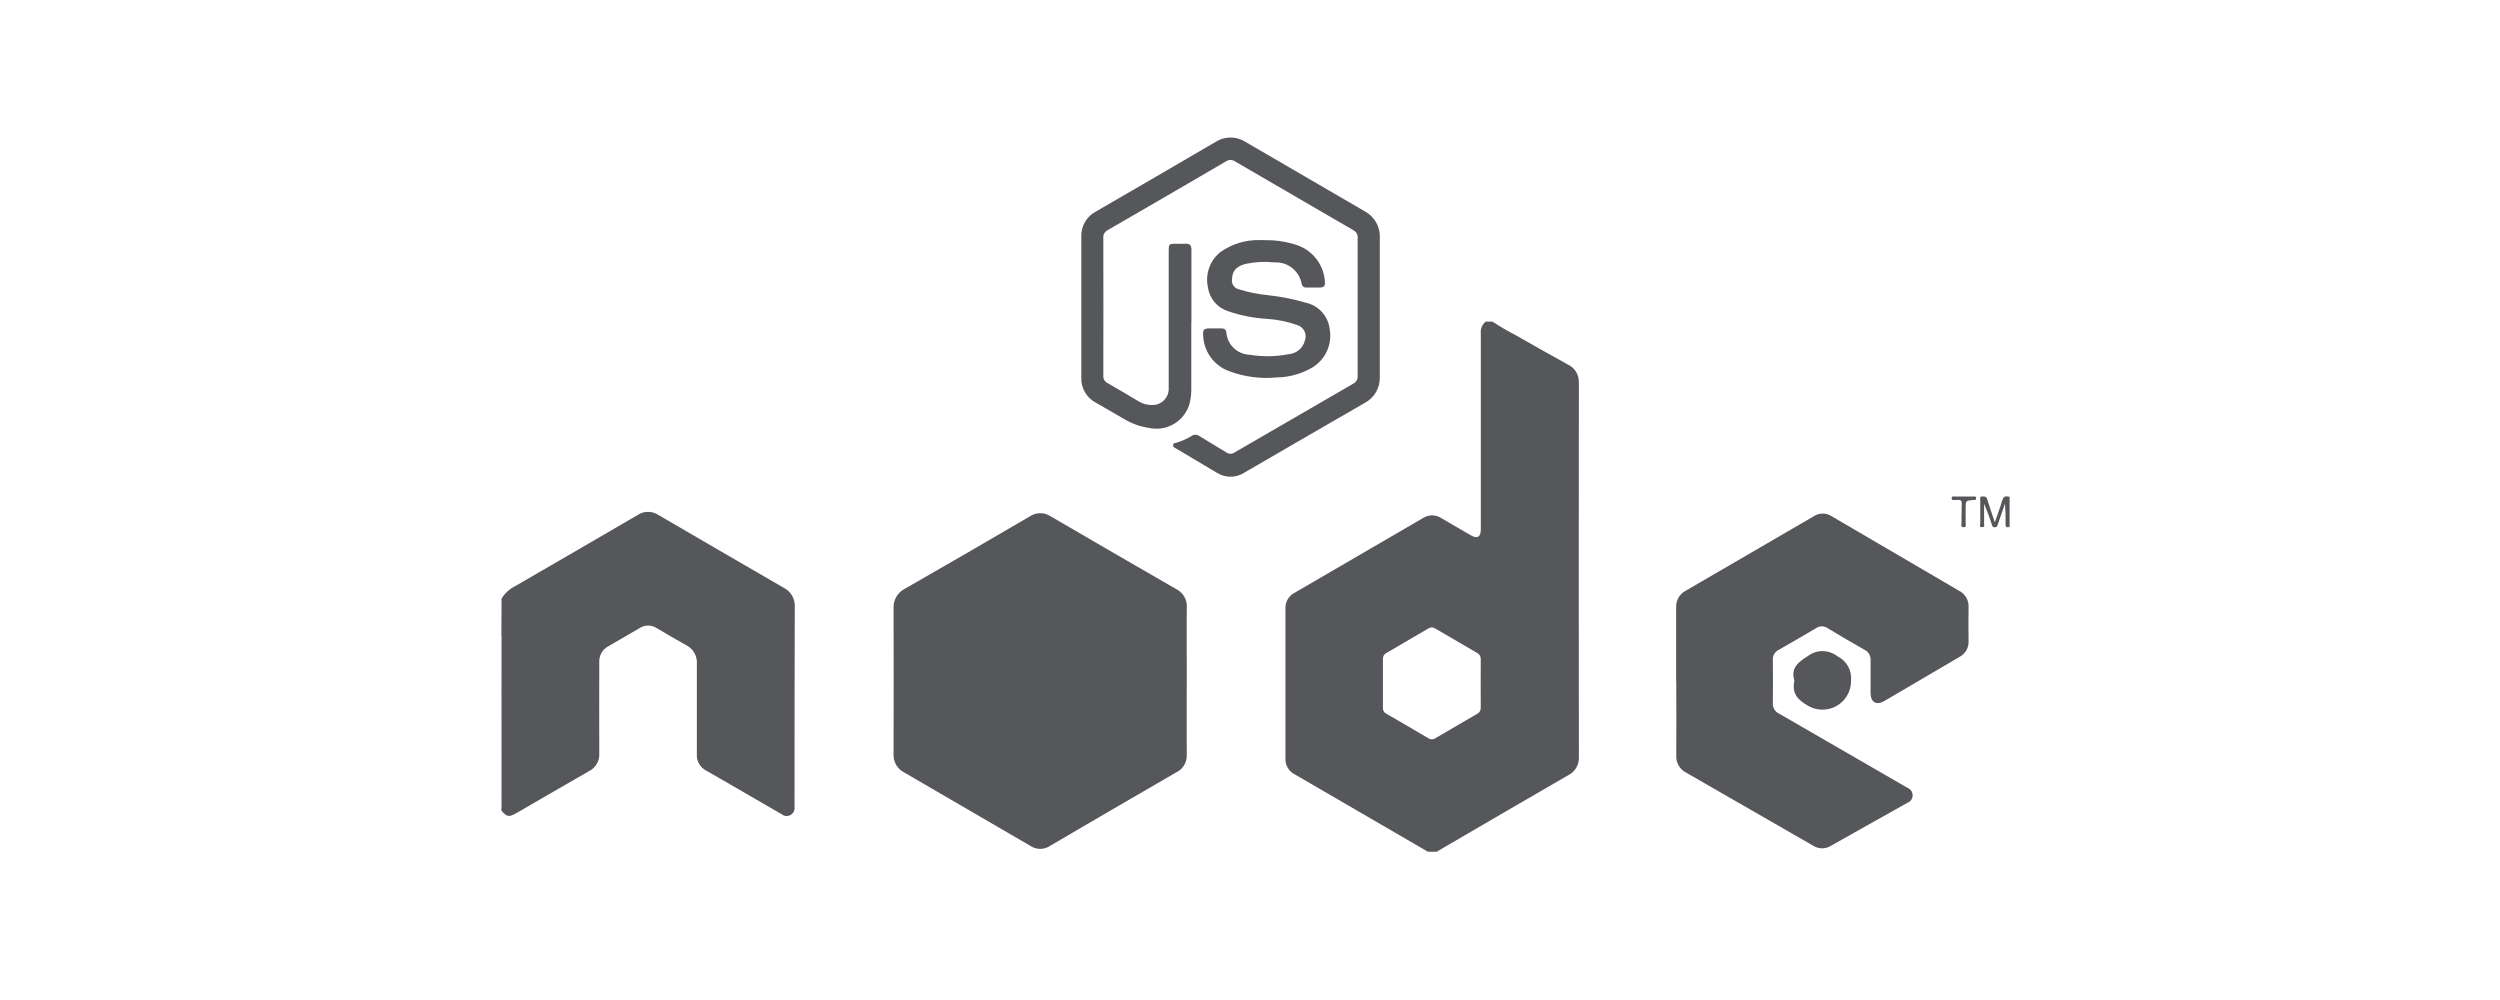 <svg width="100" height="40" viewBox="0 0 100 40" fill="none" xmlns="http://www.w3.org/2000/svg">
<g clip-path="url(#clip0_6721_23397)">
<path fill-rule="evenodd" clip-rule="evenodd" d="M20.062 23.944C20.193 23.727 20.384 23.554 20.611 23.443C22.247 22.498 23.879 21.549 25.509 20.598C25.632 20.517 25.775 20.474 25.922 20.474C26.07 20.474 26.213 20.517 26.336 20.598C27.999 21.569 29.665 22.537 31.335 23.503C31.482 23.574 31.603 23.688 31.685 23.83C31.766 23.971 31.803 24.134 31.791 24.296C31.78 26.912 31.784 29.526 31.781 32.142C31.781 32.187 31.781 32.234 31.781 32.281C31.789 32.344 31.779 32.408 31.75 32.466C31.721 32.523 31.675 32.57 31.619 32.601C31.563 32.632 31.499 32.645 31.436 32.639C31.372 32.633 31.311 32.607 31.262 32.566C30.58 32.175 29.897 31.777 29.217 31.382C28.899 31.197 28.575 31.01 28.252 30.826C28.131 30.765 28.032 30.671 27.964 30.554C27.897 30.437 27.866 30.304 27.874 30.169C27.874 28.966 27.874 27.763 27.874 26.561C27.886 26.407 27.852 26.254 27.777 26.12C27.702 25.986 27.588 25.877 27.451 25.808C27.05 25.588 26.659 25.354 26.266 25.124C26.165 25.058 26.046 25.023 25.925 25.023C25.804 25.023 25.686 25.058 25.584 25.124C25.168 25.367 24.751 25.61 24.333 25.851C24.217 25.912 24.121 26.006 24.057 26.121C23.992 26.235 23.963 26.366 23.971 26.497C23.971 27.706 23.965 28.914 23.971 30.125C23.982 30.272 23.949 30.419 23.876 30.547C23.803 30.675 23.694 30.779 23.562 30.845C22.595 31.398 21.634 31.96 20.668 32.517C20.36 32.695 20.274 32.682 20.056 32.423V32.385C20.08 32.325 20.087 32.258 20.076 32.194C20.076 31.533 20.076 30.874 20.076 30.215V27.818C20.076 27.072 20.076 26.326 20.076 25.581C20.087 25.51 20.08 25.437 20.056 25.369L20.062 23.944Z" fill="#56575A"/>
<path fill-rule="evenodd" clip-rule="evenodd" d="M20.064 25.362C20.123 25.414 20.101 25.483 20.101 25.548C20.101 26.301 20.101 27.054 20.101 27.808C20.088 27.827 20.075 27.825 20.062 27.808L20.064 25.362Z" fill="#56575A"/>
<path fill-rule="evenodd" clip-rule="evenodd" d="M20.062 27.803H20.101C20.101 28.604 20.101 29.406 20.101 30.208C20.089 30.223 20.075 30.224 20.064 30.208L20.062 27.803Z" fill="#56575A"/>
<path fill-rule="evenodd" clip-rule="evenodd" d="M20.064 30.213H20.101C20.101 30.876 20.101 31.538 20.101 32.2C20.101 32.261 20.126 32.332 20.062 32.382L20.064 30.213Z" fill="#56575A"/>
<path fill-rule="evenodd" clip-rule="evenodd" d="M80.345 19.866H80.384V21.088L80.345 21.083C80.32 21.062 80.303 21.032 80.298 20.999C80.277 20.655 80.282 20.314 80.298 19.971C80.3 19.93 80.318 19.892 80.348 19.865" fill="#56575A"/>
<path fill-rule="evenodd" clip-rule="evenodd" d="M67.046 27.266C67.046 26.282 67.046 25.294 67.046 24.309C67.037 24.172 67.068 24.034 67.135 23.914C67.203 23.793 67.303 23.695 67.425 23.631C69.138 22.637 70.85 21.642 72.559 20.646C72.664 20.579 72.785 20.543 72.91 20.543C73.034 20.543 73.156 20.579 73.26 20.646C74.964 21.642 76.668 22.639 78.371 23.635C78.49 23.697 78.589 23.793 78.656 23.91C78.722 24.028 78.752 24.162 78.743 24.297C78.734 24.744 78.737 25.19 78.743 25.635C78.751 25.767 78.721 25.897 78.656 26.012C78.59 26.126 78.493 26.219 78.376 26.279C77.373 26.863 76.374 27.454 75.374 28.04C75.056 28.227 74.826 28.095 74.823 27.722C74.823 27.289 74.823 26.854 74.823 26.42C74.831 26.333 74.812 26.245 74.769 26.168C74.726 26.091 74.66 26.029 74.581 25.991C74.083 25.71 73.587 25.419 73.1 25.125C73.033 25.079 72.953 25.054 72.872 25.054C72.791 25.054 72.711 25.079 72.645 25.125C72.146 25.421 71.645 25.712 71.142 25.998C71.069 26.035 71.008 26.092 70.967 26.163C70.926 26.234 70.907 26.315 70.913 26.397C70.923 26.972 70.921 27.552 70.913 28.131C70.908 28.215 70.928 28.299 70.971 28.372C71.014 28.445 71.078 28.504 71.155 28.54C72.831 29.506 74.505 30.474 76.178 31.443C76.222 31.468 76.269 31.492 76.312 31.52C76.371 31.545 76.421 31.587 76.455 31.64C76.49 31.694 76.507 31.757 76.506 31.82C76.504 31.884 76.484 31.946 76.446 31.997C76.409 32.049 76.357 32.089 76.298 32.111C75.69 32.452 75.082 32.792 74.475 33.134C74.061 33.367 73.646 33.597 73.233 33.834C73.127 33.9 73.005 33.934 72.88 33.933C72.756 33.932 72.634 33.896 72.529 33.829C70.836 32.855 69.143 31.881 67.45 30.908C67.321 30.844 67.214 30.742 67.143 30.616C67.072 30.491 67.04 30.346 67.051 30.203C67.058 29.226 67.051 28.245 67.051 27.266" fill="#56575A"/>
<path fill-rule="evenodd" clip-rule="evenodd" d="M47.652 12.873C47.652 13.754 47.652 14.636 47.652 15.519C47.656 15.716 47.636 15.912 47.593 16.104C47.507 16.454 47.286 16.756 46.979 16.945C46.672 17.134 46.303 17.195 45.951 17.115C45.609 17.065 45.28 16.948 44.983 16.771C44.603 16.559 44.23 16.327 43.849 16.115C43.664 16.021 43.509 15.877 43.403 15.698C43.297 15.519 43.245 15.314 43.252 15.106C43.252 13.227 43.252 11.347 43.252 9.468C43.245 9.26 43.296 9.055 43.401 8.876C43.506 8.697 43.66 8.551 43.844 8.456C45.441 7.533 47.036 6.605 48.629 5.673C48.806 5.56 49.011 5.5 49.222 5.5C49.432 5.5 49.638 5.56 49.815 5.673C51.409 6.602 53.004 7.53 54.598 8.457C54.786 8.559 54.942 8.711 55.047 8.898C55.152 9.084 55.203 9.296 55.192 9.51C55.192 11.363 55.192 13.216 55.192 15.069C55.201 15.283 55.15 15.495 55.043 15.681C54.936 15.866 54.779 16.017 54.59 16.117C52.981 17.044 51.373 17.976 49.767 18.91C49.603 19.014 49.414 19.069 49.22 19.069C49.026 19.069 48.837 19.014 48.673 18.91C48.14 18.595 47.607 18.278 47.075 17.958C47.011 17.92 46.911 17.892 46.922 17.802C46.932 17.712 47.027 17.72 47.097 17.697C47.295 17.633 47.485 17.547 47.663 17.439C47.708 17.407 47.761 17.39 47.816 17.39C47.871 17.39 47.925 17.407 47.969 17.439C48.329 17.663 48.696 17.874 49.057 18.099C49.104 18.133 49.161 18.151 49.219 18.151C49.277 18.151 49.334 18.133 49.381 18.099C50.958 17.182 52.537 16.267 54.118 15.354C54.18 15.325 54.23 15.278 54.264 15.22C54.298 15.161 54.312 15.094 54.306 15.027C54.302 13.192 54.302 11.358 54.306 9.524C54.313 9.46 54.3 9.395 54.268 9.338C54.237 9.281 54.189 9.235 54.131 9.206C52.552 8.289 50.974 7.372 49.399 6.455C49.346 6.419 49.283 6.399 49.219 6.399C49.155 6.399 49.092 6.419 49.039 6.455C47.463 7.378 45.885 8.295 44.306 9.206C44.248 9.236 44.201 9.282 44.17 9.338C44.139 9.395 44.126 9.46 44.133 9.524C44.137 11.358 44.137 13.192 44.133 15.027C44.128 15.088 44.141 15.149 44.172 15.202C44.202 15.255 44.248 15.297 44.303 15.323C44.708 15.55 45.1 15.793 45.5 16.027C45.698 16.157 45.934 16.217 46.169 16.196C46.338 16.179 46.493 16.096 46.601 15.965C46.709 15.835 46.762 15.667 46.748 15.498C46.748 14.737 46.748 13.974 46.748 13.212V10.019C46.748 9.767 46.765 9.751 47.017 9.75C47.145 9.75 47.277 9.757 47.406 9.75C47.593 9.737 47.659 9.812 47.657 10.002C47.657 10.955 47.657 11.907 47.657 12.86" fill="#56575A"/>
<path fill-rule="evenodd" clip-rule="evenodd" d="M50.582 9.607C51.032 9.598 51.48 9.668 51.906 9.813C52.214 9.923 52.481 10.122 52.676 10.385C52.87 10.648 52.982 10.962 52.997 11.288C53.012 11.428 52.954 11.5 52.812 11.5C52.631 11.5 52.448 11.5 52.264 11.5C52.241 11.503 52.218 11.502 52.195 11.497C52.173 11.491 52.152 11.481 52.134 11.467C52.115 11.454 52.1 11.436 52.088 11.416C52.077 11.396 52.069 11.375 52.066 11.352C52.021 11.101 51.885 10.876 51.686 10.719C51.486 10.561 51.235 10.482 50.981 10.497C50.599 10.455 50.213 10.474 49.837 10.553C49.468 10.64 49.292 10.835 49.283 11.143C49.272 11.19 49.272 11.239 49.281 11.286C49.289 11.333 49.307 11.379 49.334 11.419C49.36 11.459 49.394 11.493 49.434 11.52C49.474 11.547 49.519 11.566 49.566 11.575C49.932 11.69 50.309 11.766 50.691 11.804C51.216 11.859 51.734 11.961 52.24 12.11C52.495 12.167 52.724 12.304 52.896 12.501C53.067 12.698 53.171 12.945 53.193 13.205C53.237 13.489 53.197 13.78 53.078 14.042C52.96 14.303 52.767 14.525 52.525 14.68C52.088 14.945 51.589 15.089 51.078 15.097C50.422 15.162 49.758 15.073 49.142 14.838C48.855 14.729 48.606 14.538 48.426 14.289C48.246 14.04 48.142 13.744 48.128 13.438C48.106 13.186 48.15 13.137 48.402 13.135C48.55 13.135 48.701 13.135 48.851 13.135C48.964 13.135 49.041 13.177 49.054 13.297C49.072 13.535 49.178 13.758 49.35 13.922C49.523 14.087 49.75 14.182 49.988 14.19C50.504 14.275 51.03 14.268 51.543 14.168C51.694 14.157 51.838 14.099 51.955 14.002C52.072 13.905 52.155 13.774 52.194 13.627C52.218 13.565 52.229 13.499 52.226 13.432C52.223 13.366 52.206 13.301 52.176 13.242C52.146 13.182 52.104 13.13 52.052 13.088C52 13.046 51.941 13.015 51.876 12.998C51.489 12.862 51.086 12.78 50.676 12.754C50.15 12.723 49.63 12.622 49.131 12.451C48.918 12.384 48.727 12.258 48.583 12.087C48.438 11.916 48.346 11.707 48.315 11.485C48.26 11.226 48.278 10.957 48.368 10.708C48.458 10.459 48.615 10.241 48.823 10.077C49.28 9.757 49.827 9.591 50.384 9.603C50.449 9.603 50.514 9.603 50.58 9.603" fill="#56575A"/>
<path fill-rule="evenodd" clip-rule="evenodd" d="M71.773 27.221C71.629 26.716 71.916 26.495 72.308 26.247C72.477 26.116 72.684 26.044 72.898 26.044C73.112 26.044 73.32 26.116 73.49 26.247C73.671 26.334 73.821 26.475 73.92 26.65C74.019 26.825 74.062 27.026 74.043 27.227C74.046 27.43 73.995 27.63 73.894 27.806C73.794 27.983 73.649 28.13 73.474 28.232C73.299 28.334 73.099 28.387 72.896 28.387C72.693 28.387 72.494 28.333 72.319 28.23C71.896 27.987 71.673 27.734 71.773 27.244V27.223" fill="#56575A"/>
<path fill-rule="evenodd" clip-rule="evenodd" d="M80.344 19.867V21.082C80.221 21.114 80.223 21.035 80.223 20.95C80.229 20.682 80.221 20.414 80.199 20.148C80.107 20.416 80.013 20.684 79.921 20.954C79.9 21.022 79.89 21.091 79.789 21.091C79.687 21.091 79.683 21.009 79.662 20.947C79.576 20.677 79.477 20.411 79.364 20.152C79.364 20.413 79.364 20.675 79.364 20.937C79.364 20.999 79.4 21.097 79.275 21.087C79.151 21.078 79.211 20.989 79.21 20.936C79.21 20.627 79.21 20.32 79.21 20.011C79.21 19.949 79.173 19.86 79.297 19.857C79.386 19.857 79.455 19.857 79.488 19.971C79.577 20.262 79.677 20.55 79.793 20.895C79.899 20.577 80.005 20.309 80.083 20.036C80.125 19.892 80.189 19.825 80.344 19.867Z" fill="#56575A"/>
<path fill-rule="evenodd" clip-rule="evenodd" d="M78.468 20.543C78.468 20.419 78.458 20.293 78.468 20.169C78.483 20.025 78.426 19.982 78.293 19.999C78.26 20.003 78.227 20.003 78.194 19.999C78.141 19.999 78.063 20.021 78.067 19.927C78.07 19.832 78.15 19.86 78.199 19.86C78.446 19.86 78.694 19.86 78.939 19.86C78.989 19.86 79.052 19.848 79.045 19.932C79.039 20.016 78.983 19.998 78.932 20C78.626 20.025 78.626 20.025 78.626 20.336C78.626 20.533 78.626 20.73 78.626 20.927C78.626 20.985 78.671 21.085 78.547 21.089C78.406 21.089 78.466 20.983 78.461 20.915C78.461 20.791 78.461 20.667 78.461 20.543" fill="#56575A"/>
<path fill-rule="evenodd" clip-rule="evenodd" d="M47.47 27.229C47.47 28.214 47.463 29.2 47.47 30.187C47.478 30.331 47.444 30.474 47.372 30.598C47.3 30.723 47.192 30.823 47.063 30.887C45.37 31.866 43.681 32.849 41.994 33.839C41.88 33.915 41.746 33.955 41.608 33.955C41.471 33.955 41.336 33.915 41.222 33.839C39.539 32.857 37.854 31.876 36.167 30.898C36.03 30.829 35.916 30.721 35.841 30.587C35.766 30.453 35.732 30.3 35.743 30.148C35.748 28.21 35.748 26.272 35.743 24.336C35.733 24.176 35.77 24.016 35.849 23.876C35.929 23.737 36.048 23.624 36.191 23.552C37.862 22.596 39.526 21.632 41.184 20.661C41.307 20.576 41.453 20.529 41.602 20.528C41.752 20.526 41.899 20.569 42.024 20.651C43.695 21.627 45.37 22.598 47.048 23.563C47.186 23.632 47.3 23.741 47.376 23.875C47.451 24.009 47.484 24.162 47.472 24.316C47.461 25.288 47.472 26.261 47.472 27.232" fill="#56575A"/>
<path fill-rule="evenodd" clip-rule="evenodd" d="M63.153 15.321C63.163 15.171 63.128 15.021 63.053 14.891C62.977 14.76 62.865 14.655 62.73 14.589C62.029 14.206 61.331 13.81 60.636 13.412C60.315 13.246 60.002 13.064 59.7 12.865H59.426C59.356 12.922 59.302 12.996 59.268 13.08C59.234 13.164 59.222 13.255 59.233 13.345C59.233 15.951 59.233 18.558 59.233 21.166C59.233 21.483 59.096 21.567 58.818 21.404C58.43 21.179 58.041 20.954 57.654 20.726C57.544 20.653 57.416 20.615 57.284 20.615C57.152 20.615 57.024 20.653 56.914 20.726C55.198 21.725 53.483 22.724 51.767 23.721C51.657 23.781 51.566 23.87 51.504 23.979C51.442 24.088 51.413 24.212 51.418 24.337C51.414 26.34 51.414 28.343 51.418 30.347C51.413 30.475 51.445 30.602 51.51 30.712C51.574 30.823 51.669 30.913 51.783 30.971C53.562 32.001 55.341 33.034 57.118 34.07H57.469C57.556 34.018 57.644 33.964 57.733 33.913C59.397 32.944 61.062 31.97 62.732 31.007C62.866 30.94 62.978 30.835 63.053 30.705C63.128 30.575 63.164 30.425 63.155 30.275C63.149 25.287 63.149 20.301 63.155 15.317L63.153 15.321ZM59.231 28.3C59.235 28.352 59.223 28.404 59.197 28.449C59.171 28.494 59.133 28.53 59.086 28.553C58.528 28.876 57.971 29.201 57.416 29.528C57.374 29.557 57.324 29.572 57.273 29.572C57.222 29.572 57.172 29.557 57.13 29.528C56.573 29.198 56.018 28.874 55.46 28.553C55.413 28.531 55.374 28.495 55.349 28.45C55.323 28.405 55.312 28.353 55.317 28.302C55.317 27.972 55.317 27.644 55.317 27.317C55.317 26.99 55.317 26.682 55.317 26.372C55.312 26.32 55.323 26.268 55.348 26.223C55.374 26.177 55.413 26.14 55.46 26.117C56.016 25.796 56.571 25.471 57.127 25.143C57.169 25.114 57.219 25.098 57.271 25.098C57.322 25.098 57.372 25.114 57.414 25.143C57.969 25.47 58.525 25.795 59.084 26.117C59.131 26.14 59.169 26.176 59.195 26.221C59.221 26.266 59.233 26.317 59.23 26.369C59.226 27.013 59.226 27.657 59.23 28.299" fill="#56575A"/>
</g>
<defs>
<clipPath id="clip0_6721_23397">
<rect width="100" height="40" rx="4" fill="white"/>
</clipPath>
</defs>
</svg>
